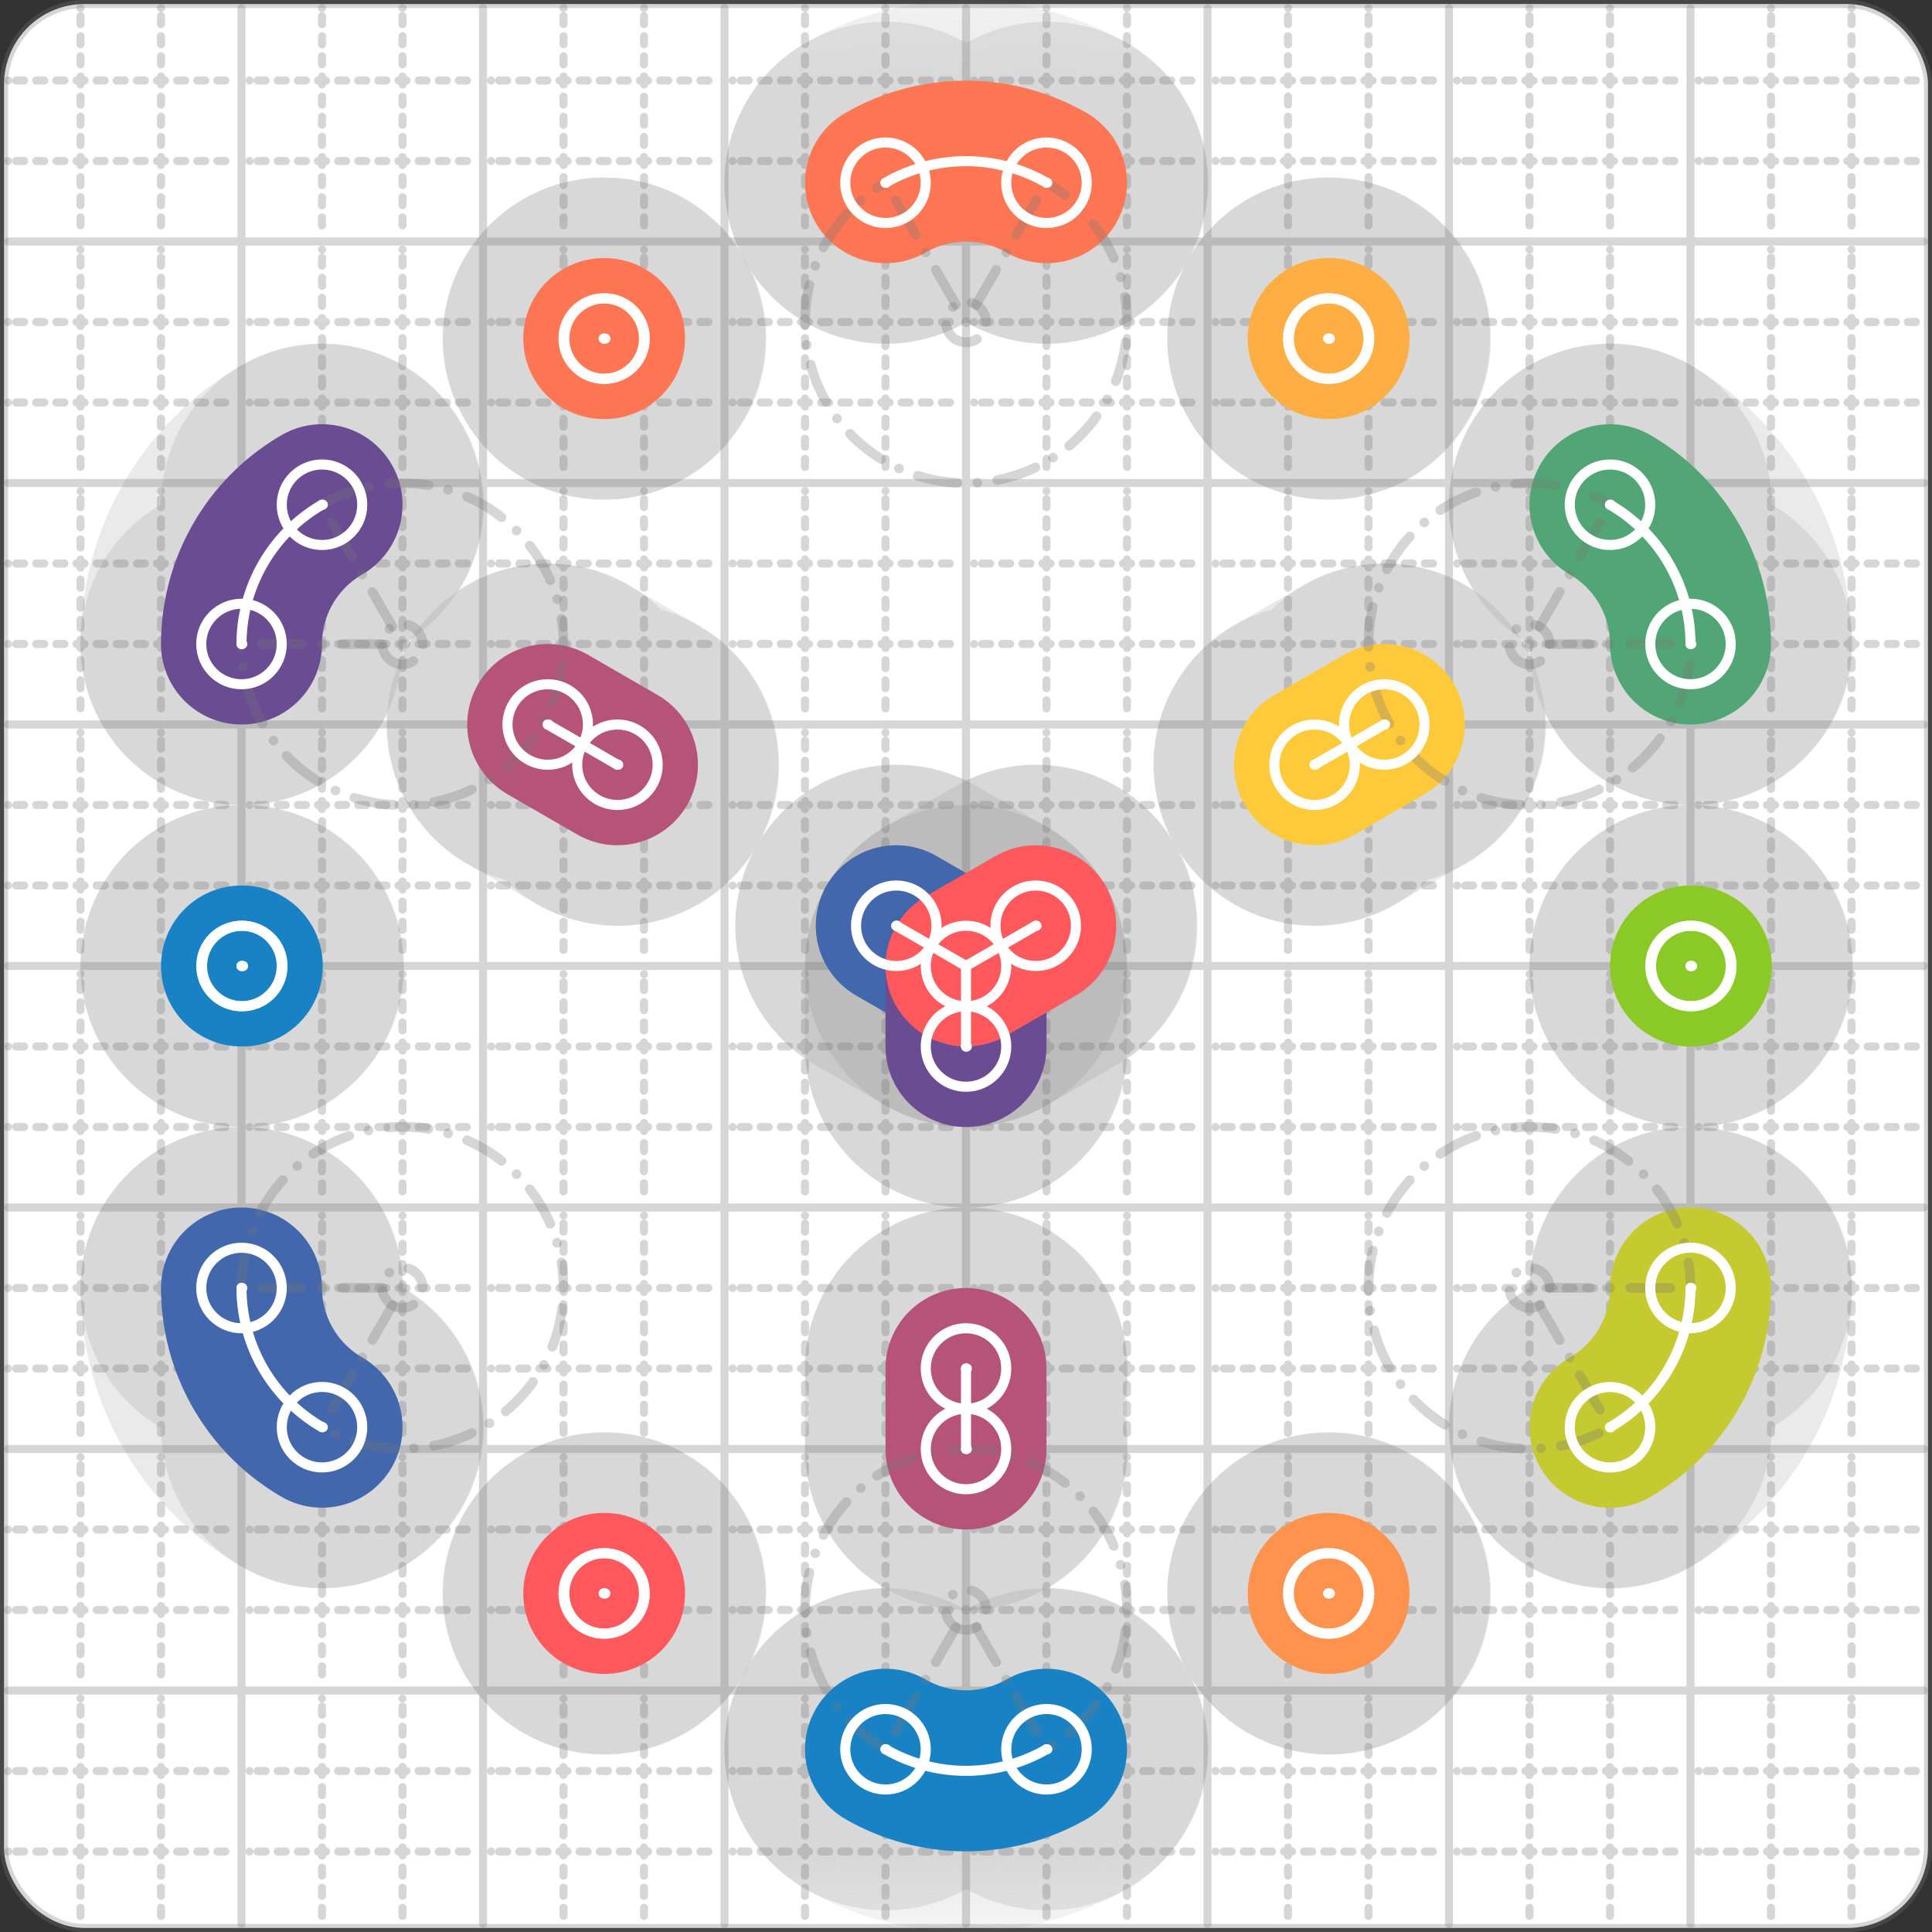 <svg xmlns="http://www.w3.org/2000/svg" width="24" height="24" viewBox="0 0 24 24" fill="none" stroke="currentColor" stroke-width="2" stroke-linecap="round" stroke-linejoin="round"><rect x="0" y="0" width="24" height="24" fill="#333333" stroke="none"/><style>
  @media screen and (prefers-color-scheme: light) {
    .svg-preview-grid-rect { fill: none }
  }
  @media screen and (prefers-color-scheme: dark) {
    .svg-preview-grid-rect { fill: none }
    .svg
    .svg-preview-grid-group,
    .svg-preview-radii-group,
    .svg-preview-shadow-mask-group,
    .svg-preview-shadow-group {
      stroke: #fff;
    }
  }
</style><g class="svg-preview-grid-group" stroke-linecap="butt" stroke-width="0.1" stroke="#777" stroke-opacity="0.3"><rect class="svg-preview-grid-rect" width="23.9" height="23.9" x="0.05" y="0.05" rx="1" fill="#fff"></rect><path stroke-dasharray="0 0.1 0.1 0.15 0.1 0.15 0.1 0.15 0.1 0.15 0.1 0.15 0.1 0.15 0.1 0.15 0.1 0.15 0.1 0.15 0.1 0.15 0.1 0.15 0 0.15" stroke-width="0.1" d="M0.1 1h23.8M1 0.1v23.8M0.1 2h23.8M2 0.1v23.8M0.1 4h23.8M4 0.1v23.8M0.1 5h23.8M5 0.1v23.8M0.1 7h23.8M7 0.1v23.8M0.1 8h23.8M8 0.1v23.8M0.1 10h23.8M10 0.1v23.8M0.1 11h23.8M11 0.1v23.8M0.1 13h23.8M13 0.1v23.8M0.1 14h23.8M14 0.1v23.8M0.1 16h23.8M16 0.1v23.8M0.1 17h23.8M17 0.1v23.8M0.1 19h23.8M19 0.1v23.8M0.1 20h23.8M20 0.1v23.8M0.1 22h23.8M22 0.1v23.8M0.1 23h23.8M23 0.1v23.8"></path><path d="M0.1 3h23.8M3 0.1v23.8M0.1 6h23.8M6 0.1v23.8M0.1 9h23.8M9 0.1v23.8M0.1 12h23.8M12 0.1v23.8M0.1 15h23.8M15 0.1v23.8M0.1 18h23.8M18 0.1v23.8M0.1 21h23.8M21 0.1v23.8"></path></g><g class="svg-preview-shadow-mask-group" stroke-width="4" stroke="#777" stroke-opacity="0.15"><mask id="svg-preview-shadow-mask-0" maskUnits="userSpaceOnUse" stroke-opacity="1" stroke-width="4" stroke="#000"><rect x="0" y="0" width="24" height="24" fill="#fff" stroke="none" rx="1"></rect><path d="M11 21.73h.01M13 21.73h.01"></path></mask><mask id="svg-preview-shadow-mask-1" maskUnits="userSpaceOnUse" stroke-opacity="1" stroke-width="4" stroke="#000"><rect x="0" y="0" width="24" height="24" fill="#fff" stroke="none" rx="1"></rect><path d="M11.134 11.5h.01M12 12h.01M12 13h.01"></path></mask><mask id="svg-preview-shadow-mask-2" maskUnits="userSpaceOnUse" stroke-opacity="1" stroke-width="4" stroke="#000"><rect x="0" y="0" width="24" height="24" fill="#fff" stroke="none" rx="1"></rect><path d="M12 18h.01M12 17h.01"></path></mask><mask id="svg-preview-shadow-mask-3" maskUnits="userSpaceOnUse" stroke-opacity="1" stroke-width="4" stroke="#000"><rect x="0" y="0" width="24" height="24" fill="#fff" stroke="none" rx="1"></rect><path d="M12.866 11.5h.01M12 12h.01"></path></mask><mask id="svg-preview-shadow-mask-4" maskUnits="userSpaceOnUse" stroke-opacity="1" stroke-width="4" stroke="#000"><rect x="0" y="0" width="24" height="24" fill="#fff" stroke="none" rx="1"></rect><path d="M13 2.27h.01M11 2.27h.01"></path></mask><mask id="svg-preview-shadow-mask-5" maskUnits="userSpaceOnUse" stroke-opacity="1" stroke-width="4" stroke="#000"><rect x="0" y="0" width="24" height="24" fill="#fff" stroke="none" rx="1"></rect><path d="M16.5 19.794h.01M16.51 19.794h.01"></path></mask><mask id="svg-preview-shadow-mask-6" maskUnits="userSpaceOnUse" stroke-opacity="1" stroke-width="4" stroke="#000"><rect x="0" y="0" width="24" height="24" fill="#fff" stroke="none" rx="1"></rect><path d="M16.5 4.206h.01M16.51 4.206h.01"></path></mask><mask id="svg-preview-shadow-mask-7" maskUnits="userSpaceOnUse" stroke-opacity="1" stroke-width="4" stroke="#000"><rect x="0" y="0" width="24" height="24" fill="#fff" stroke="none" rx="1"></rect><path d="M17.196 9h.01M16.33 9.5h.01"></path></mask><mask id="svg-preview-shadow-mask-8" maskUnits="userSpaceOnUse" stroke-opacity="1" stroke-width="4" stroke="#000"><rect x="0" y="0" width="24" height="24" fill="#fff" stroke="none" rx="1"></rect><path d="M20 17.73h.01M21 15.999h.01"></path></mask><mask id="svg-preview-shadow-mask-9" maskUnits="userSpaceOnUse" stroke-opacity="1" stroke-width="4" stroke="#000"><rect x="0" y="0" width="24" height="24" fill="#fff" stroke="none" rx="1"></rect><path d="M21 12h.01M21.01 12h.01"></path></mask><mask id="svg-preview-shadow-mask-10" maskUnits="userSpaceOnUse" stroke-opacity="1" stroke-width="4" stroke="#000"><rect x="0" y="0" width="24" height="24" fill="#fff" stroke="none" rx="1"></rect><path d="M21 8h.01M20 6.27h.01"></path></mask><mask id="svg-preview-shadow-mask-11" maskUnits="userSpaceOnUse" stroke-opacity="1" stroke-width="4" stroke="#000"><rect x="0" y="0" width="24" height="24" fill="#fff" stroke="none" rx="1"></rect><path d="M3 12h.01M3.01 12h.01"></path></mask><mask id="svg-preview-shadow-mask-12" maskUnits="userSpaceOnUse" stroke-opacity="1" stroke-width="4" stroke="#000"><rect x="0" y="0" width="24" height="24" fill="#fff" stroke="none" rx="1"></rect><path d="M3 16h.01M4 17.729h.01"></path></mask><mask id="svg-preview-shadow-mask-13" maskUnits="userSpaceOnUse" stroke-opacity="1" stroke-width="4" stroke="#000"><rect x="0" y="0" width="24" height="24" fill="#fff" stroke="none" rx="1"></rect><path d="M4 6.27h.01M3 8h.01"></path></mask><mask id="svg-preview-shadow-mask-14" maskUnits="userSpaceOnUse" stroke-opacity="1" stroke-width="4" stroke="#000"><rect x="0" y="0" width="24" height="24" fill="#fff" stroke="none" rx="1"></rect><path d="M6.804 9h.01M7.67 9.5h.01"></path></mask><mask id="svg-preview-shadow-mask-15" maskUnits="userSpaceOnUse" stroke-opacity="1" stroke-width="4" stroke="#000"><rect x="0" y="0" width="24" height="24" fill="#fff" stroke="none" rx="1"></rect><path d="M7.5 19.794h.01M7.51 19.794h.01"></path></mask><mask id="svg-preview-shadow-mask-16" maskUnits="userSpaceOnUse" stroke-opacity="1" stroke-width="4" stroke="#000"><rect x="0" y="0" width="24" height="24" fill="#fff" stroke="none" rx="1"></rect><path d="M7.5 4.206h.01M7.51 4.206h.01"></path></mask></g><g class="svg-preview-shadow-group" stroke-width="4" stroke="#777" stroke-opacity="0.15"><path mask="url(#svg-preview-shadow-mask-0)" d="M 11 21.73 A2 2 0 0 0 13 21.73"></path><path mask="url(#svg-preview-shadow-mask-1)" d="M 11.134 11.5 L 12 12"></path><path mask="url(#svg-preview-shadow-mask-1)" d="M 12 12 L 12 13"></path><path mask="url(#svg-preview-shadow-mask-2)" d="M 12 18 L 12 17"></path><path mask="url(#svg-preview-shadow-mask-3)" d="M 12.866 11.5 L 12 12"></path><path mask="url(#svg-preview-shadow-mask-4)" d="M 13 2.27 A2 2 0 0 0 11 2.27"></path><path mask="url(#svg-preview-shadow-mask-5)" d="M 16.5 19.794 L 16.51 19.794"></path><path mask="url(#svg-preview-shadow-mask-6)" d="M 16.5 4.206 L 16.51 4.206"></path><path mask="url(#svg-preview-shadow-mask-7)" d="M 17.196 9 L 16.33 9.5"></path><path mask="url(#svg-preview-shadow-mask-8)" d="M 20 17.73 A2 2 0 0 0 21 15.999"></path><path mask="url(#svg-preview-shadow-mask-9)" d="M 21 12 L 21.01 12"></path><path mask="url(#svg-preview-shadow-mask-10)" d="M 21 8 A2 2 0 0 0 20 6.27"></path><path mask="url(#svg-preview-shadow-mask-11)" d="M 3 12 L 3.01 12"></path><path mask="url(#svg-preview-shadow-mask-12)" d="M 3 16 A2 2 0 0 0 4 17.729"></path><path mask="url(#svg-preview-shadow-mask-13)" d="M 4 6.27 A2 2 0 0 0 3 8"></path><path mask="url(#svg-preview-shadow-mask-14)" d="M 6.804 9 L 7.67 9.5"></path><path mask="url(#svg-preview-shadow-mask-15)" d="M 7.5 19.794 L 7.51 19.794"></path><path mask="url(#svg-preview-shadow-mask-16)" d="M 7.5 4.206 L 7.51 4.206"></path><path d="M11 21.73h.01M13 21.73h.01M11.134 11.5h.01M12 12h.01M12 13h.01M12 18h.01M12 17h.01M12.866 11.5h.01M13 2.27h.01M11 2.27h.01M16.5 19.794h.01M16.51 19.794h.01M16.5 4.206h.01M16.51 4.206h.01M17.196 9h.01M16.33 9.5h.01M20 17.73h.01M21 15.999h.01M21 12h.01M21.01 12h.01M21 8h.01M20 6.27h.01M3 12h.01M3.01 12h.01M3 16h.01M4 17.729h.01M4 6.27h.01M3 8h.01M6.804 9h.01M7.67 9.5h.01M7.5 19.794h.01M7.51 19.794h.01M7.5 4.206h.01M7.51 4.206h.01"></path></g><g class="svg-preview-handles-group" stroke-width="0.12" stroke="#777" stroke-opacity="0.6"></g><g class="svg-preview-colored-path-group"><path d="M 11 21.73 A2 2 0 0 0 13 21.73" stroke="#1982c4"></path><path d="M 11.134 11.5 L 12 12" stroke="#4267AC"></path><path d="M 12 12 L 12 13" stroke="#6a4c93"></path><path d="M 12 18 L 12 17" stroke="#B55379"></path><path d="M 12.866 11.5 L 12 12" stroke="#FF595E"></path><path d="M 13 2.27 A2 2 0 0 0 11 2.27" stroke="#FF7655"></path><path d="M 16.5 19.794 L 16.51 19.794" stroke="#ff924c"></path><path d="M 16.5 4.206 L 16.51 4.206" stroke="#FFAE43"></path><path d="M 17.196 9 L 16.33 9.5" stroke="#ffca3a"></path><path d="M 20 17.73 A2 2 0 0 0 21 15.999" stroke="#C5CA30"></path><path d="M 21 12 L 21.01 12" stroke="#8ac926"></path><path d="M 21 8 A2 2 0 0 0 20 6.27" stroke="#52A675"></path><path d="M 3 12 L 3.01 12" stroke="#1982c4"></path><path d="M 3 16 A2 2 0 0 0 4 17.729" stroke="#4267AC"></path><path d="M 4 6.27 A2 2 0 0 0 3 8" stroke="#6a4c93"></path><path d="M 6.804 9 L 7.67 9.5" stroke="#B55379"></path><path d="M 7.5 19.794 L 7.51 19.794" stroke="#FF595E"></path><path d="M 7.5 4.206 L 7.51 4.206" stroke="#FF7655"></path></g><g class="svg-preview-radii-group" stroke-width="0.12" stroke-dasharray="0 0.25 0.25" stroke="#777" stroke-opacity="0.3"><path d="M11 21.73 12 19.998 13 21.73"></path><circle cy="19.998" cx="12" r="0.25" stroke-dasharray="0"></circle><circle cy="19.998" cx="12" r="2"></circle><path d="M13 2.27 12 4.002 11 2.27"></path><circle cy="4.002" cx="12" r="0.25" stroke-dasharray="0"></circle><circle cy="4.002" cx="12" r="2"></circle><path d="M20 17.73 19 15.998 21 15.999"></path><circle cy="15.998" cx="19" r="0.25" stroke-dasharray="0"></circle><circle cy="15.998" cx="19" r="2"></circle><path d="M21 8 19 8.002 20 6.27"></path><circle cy="8.002" cx="19" r="0.25" stroke-dasharray="0"></circle><circle cy="8.002" cx="19" r="2"></circle><path d="M3 16 5 15.997 4 17.729"></path><circle cy="15.997" cx="5" r="0.25" stroke-dasharray="0"></circle><circle cy="15.997" cx="5" r="2"></circle><path d="M4 6.27 5 8.002 3 8"></path><circle cy="8.002" cx="5" r="0.25" stroke-dasharray="0"></circle><circle cy="8.002" cx="5" r="2"></circle></g><g class="svg-preview-control-path-marker-mask-group" stroke-width="1" stroke="#000"><mask id="svg-preview-control-path-marker-mask-0" maskUnits="userSpaceOnUse"><rect x="0" y="0" width="24" height="24" fill="#fff" stroke="none" rx="1"></rect><path d="M11 21.73h.01"></path><path d="M13 21.73h.01"></path></mask><mask id="svg-preview-control-path-marker-mask-1" maskUnits="userSpaceOnUse"><rect x="0" y="0" width="24" height="24" fill="#fff" stroke="none" rx="1"></rect><path d="M11.134 11.5h.01"></path><path d="M12 12h.01"></path></mask><mask id="svg-preview-control-path-marker-mask-2" maskUnits="userSpaceOnUse"><rect x="0" y="0" width="24" height="24" fill="#fff" stroke="none" rx="1"></rect><path d="M12 12h.01"></path><path d="M12 13h.01"></path></mask><mask id="svg-preview-control-path-marker-mask-3" maskUnits="userSpaceOnUse"><rect x="0" y="0" width="24" height="24" fill="#fff" stroke="none" rx="1"></rect><path d="M12 18h.01"></path><path d="M12 17h.01"></path></mask><mask id="svg-preview-control-path-marker-mask-4" maskUnits="userSpaceOnUse"><rect x="0" y="0" width="24" height="24" fill="#fff" stroke="none" rx="1"></rect><path d="M12.866 11.5h.01"></path><path d="M12 12h.01"></path></mask><mask id="svg-preview-control-path-marker-mask-5" maskUnits="userSpaceOnUse"><rect x="0" y="0" width="24" height="24" fill="#fff" stroke="none" rx="1"></rect><path d="M13 2.27h.01"></path><path d="M11 2.27h.01"></path></mask><mask id="svg-preview-control-path-marker-mask-6" maskUnits="userSpaceOnUse"><rect x="0" y="0" width="24" height="24" fill="#fff" stroke="none" rx="1"></rect><path d="M16.5 19.794h.01"></path><path d="M16.51 19.794h.01"></path></mask><mask id="svg-preview-control-path-marker-mask-7" maskUnits="userSpaceOnUse"><rect x="0" y="0" width="24" height="24" fill="#fff" stroke="none" rx="1"></rect><path d="M16.5 4.206h.01"></path><path d="M16.51 4.206h.01"></path></mask><mask id="svg-preview-control-path-marker-mask-8" maskUnits="userSpaceOnUse"><rect x="0" y="0" width="24" height="24" fill="#fff" stroke="none" rx="1"></rect><path d="M17.196 9h.01"></path><path d="M16.33 9.5h.01"></path></mask><mask id="svg-preview-control-path-marker-mask-9" maskUnits="userSpaceOnUse"><rect x="0" y="0" width="24" height="24" fill="#fff" stroke="none" rx="1"></rect><path d="M20 17.73h.01"></path><path d="M21 15.999h.01"></path></mask><mask id="svg-preview-control-path-marker-mask-10" maskUnits="userSpaceOnUse"><rect x="0" y="0" width="24" height="24" fill="#fff" stroke="none" rx="1"></rect><path d="M21 12h.01"></path><path d="M21.01 12h.01"></path></mask><mask id="svg-preview-control-path-marker-mask-11" maskUnits="userSpaceOnUse"><rect x="0" y="0" width="24" height="24" fill="#fff" stroke="none" rx="1"></rect><path d="M21 8h.01"></path><path d="M20 6.27h.01"></path></mask><mask id="svg-preview-control-path-marker-mask-12" maskUnits="userSpaceOnUse"><rect x="0" y="0" width="24" height="24" fill="#fff" stroke="none" rx="1"></rect><path d="M3 12h.01"></path><path d="M3.01 12h.01"></path></mask><mask id="svg-preview-control-path-marker-mask-13" maskUnits="userSpaceOnUse"><rect x="0" y="0" width="24" height="24" fill="#fff" stroke="none" rx="1"></rect><path d="M3 16h.01"></path><path d="M4 17.729h.01"></path></mask><mask id="svg-preview-control-path-marker-mask-14" maskUnits="userSpaceOnUse"><rect x="0" y="0" width="24" height="24" fill="#fff" stroke="none" rx="1"></rect><path d="M4 6.27h.01"></path><path d="M3 8h.01"></path></mask><mask id="svg-preview-control-path-marker-mask-15" maskUnits="userSpaceOnUse"><rect x="0" y="0" width="24" height="24" fill="#fff" stroke="none" rx="1"></rect><path d="M6.804 9h.01"></path><path d="M7.67 9.5h.01"></path></mask><mask id="svg-preview-control-path-marker-mask-16" maskUnits="userSpaceOnUse"><rect x="0" y="0" width="24" height="24" fill="#fff" stroke="none" rx="1"></rect><path d="M7.5 19.794h.01"></path><path d="M7.51 19.794h.01"></path></mask><mask id="svg-preview-control-path-marker-mask-17" maskUnits="userSpaceOnUse"><rect x="0" y="0" width="24" height="24" fill="#fff" stroke="none" rx="1"></rect><path d="M7.5 4.206h.01"></path><path d="M7.51 4.206h.01"></path></mask></g><g class="svg-preview-control-path-group" stroke="#fff" stroke-width="0.125"><path mask="url(#svg-preview-control-path-marker-mask-0)" d="M 11 21.73 A2 2 0 0 0 13 21.73"></path><path mask="url(#svg-preview-control-path-marker-mask-1)" d="M 11.134 11.5 L 12 12"></path><path mask="url(#svg-preview-control-path-marker-mask-2)" d="M 12 12 L 12 13"></path><path mask="url(#svg-preview-control-path-marker-mask-3)" d="M 12 18 L 12 17"></path><path mask="url(#svg-preview-control-path-marker-mask-4)" d="M 12.866 11.5 L 12 12"></path><path mask="url(#svg-preview-control-path-marker-mask-5)" d="M 13 2.27 A2 2 0 0 0 11 2.27"></path><path mask="url(#svg-preview-control-path-marker-mask-6)" d="M 16.5 19.794 L 16.51 19.794"></path><path mask="url(#svg-preview-control-path-marker-mask-7)" d="M 16.5 4.206 L 16.51 4.206"></path><path mask="url(#svg-preview-control-path-marker-mask-8)" d="M 17.196 9 L 16.33 9.5"></path><path mask="url(#svg-preview-control-path-marker-mask-9)" d="M 20 17.73 A2 2 0 0 0 21 15.999"></path><path mask="url(#svg-preview-control-path-marker-mask-10)" d="M 21 12 L 21.01 12"></path><path mask="url(#svg-preview-control-path-marker-mask-11)" d="M 21 8 A2 2 0 0 0 20 6.27"></path><path mask="url(#svg-preview-control-path-marker-mask-12)" d="M 3 12 L 3.01 12"></path><path mask="url(#svg-preview-control-path-marker-mask-13)" d="M 3 16 A2 2 0 0 0 4 17.729"></path><path mask="url(#svg-preview-control-path-marker-mask-14)" d="M 4 6.27 A2 2 0 0 0 3 8"></path><path mask="url(#svg-preview-control-path-marker-mask-15)" d="M 6.804 9 L 7.67 9.5"></path><path mask="url(#svg-preview-control-path-marker-mask-16)" d="M 7.5 19.794 L 7.51 19.794"></path><path mask="url(#svg-preview-control-path-marker-mask-17)" d="M 7.5 4.206 L 7.51 4.206"></path></g><g class="svg-preview-control-path-marker-group" stroke="#fff" stroke-width="0.125"><path d="M11 21.73h.01M13 21.73h.01M11.134 11.5h.01M12 12h.01M12 12h.01M12 13h.01M12 18h.01M12 17h.01M12.866 11.5h.01M12 12h.01M13 2.27h.01M11 2.27h.01M16.5 19.794h.01M16.51 19.794h.01M16.5 4.206h.01M16.51 4.206h.01M17.196 9h.01M16.33 9.5h.01M20 17.73h.01M21 15.999h.01M21 12h.01M21.01 12h.01M21 8h.01M20 6.27h.01M3 12h.01M3.01 12h.01M3 16h.01M4 17.729h.01M4 6.27h.01M3 8h.01M6.804 9h.01M7.67 9.5h.01M7.5 19.794h.01M7.51 19.794h.01M7.5 4.206h.01M7.51 4.206h.01"></path><circle cx="11" cy="21.73" r="0.5"></circle><circle cx="13" cy="21.73" r="0.5"></circle><circle cx="11.134" cy="11.5" r="0.5"></circle><circle cx="12" cy="13" r="0.5"></circle><circle cx="12" cy="18" r="0.5"></circle><circle cx="12" cy="17" r="0.5"></circle><circle cx="12.866" cy="11.5" r="0.5"></circle><circle cx="12" cy="12" r="0.5"></circle><circle cx="13" cy="2.27" r="0.5"></circle><circle cx="11" cy="2.27" r="0.5"></circle><circle cx="16.5" cy="19.794" r="0.5"></circle><circle cx="16.51" cy="19.794" r="0.5"></circle><circle cx="16.5" cy="4.206" r="0.5"></circle><circle cx="16.51" cy="4.206" r="0.5"></circle><circle cx="17.196" cy="9" r="0.5"></circle><circle cx="16.33" cy="9.5" r="0.5"></circle><circle cx="20" cy="17.73" r="0.5"></circle><circle cx="21" cy="15.999" r="0.5"></circle><circle cx="21" cy="12" r="0.5"></circle><circle cx="21.01" cy="12" r="0.5"></circle><circle cx="21" cy="8" r="0.5"></circle><circle cx="20" cy="6.27" r="0.5"></circle><circle cx="3" cy="12" r="0.5"></circle><circle cx="3.01" cy="12" r="0.5"></circle><circle cx="3" cy="16" r="0.5"></circle><circle cx="4" cy="17.729" r="0.5"></circle><circle cx="4" cy="6.27" r="0.5"></circle><circle cx="3" cy="8" r="0.5"></circle><circle cx="6.804" cy="9" r="0.5"></circle><circle cx="7.67" cy="9.5" r="0.5"></circle><circle cx="7.5" cy="19.794" r="0.5"></circle><circle cx="7.51" cy="19.794" r="0.5"></circle><circle cx="7.5" cy="4.206" r="0.5"></circle><circle cx="7.51" cy="4.206" r="0.5"></circle></g><g class="svg-preview-handles-group" stroke-width="0.12" stroke="#FFF" stroke-opacity="0.3"></g></svg>
